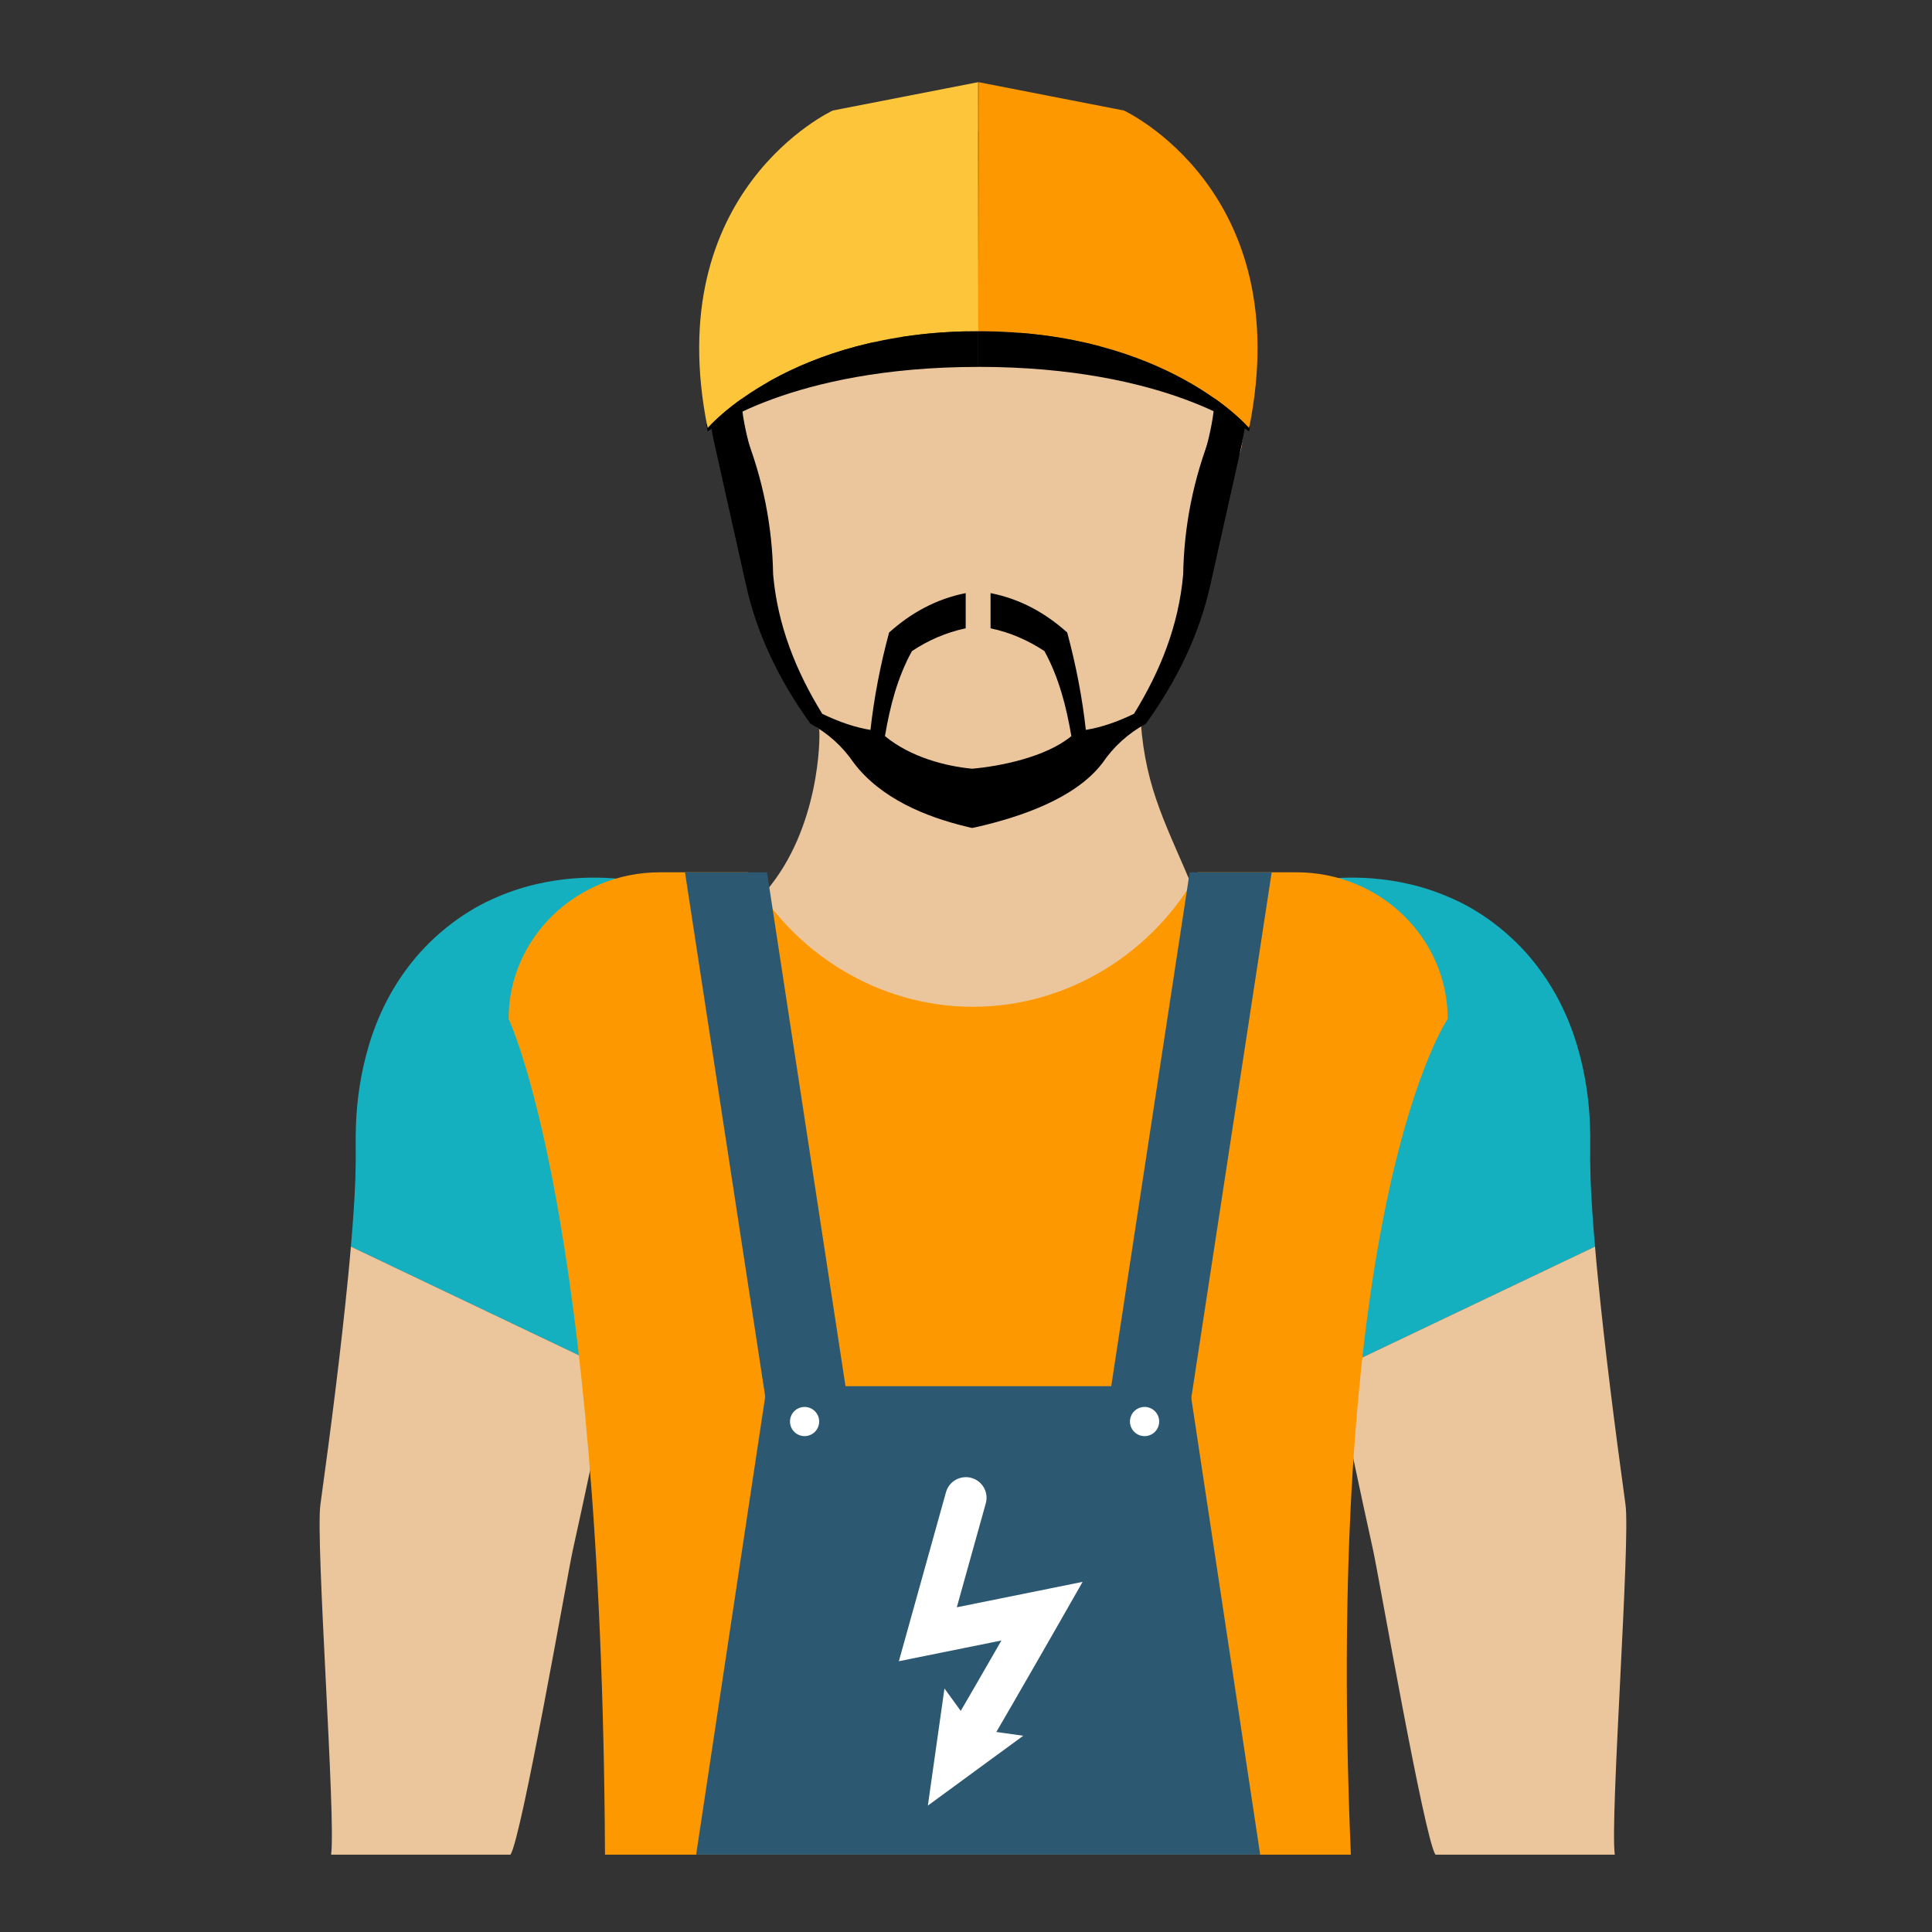 <?xml version="1.0" encoding="utf-8"?>
<!-- Generator: Adobe Illustrator 16.0.0, SVG Export Plug-In . SVG Version: 6.00 Build 0)  -->
<!DOCTYPE svg PUBLIC "-//W3C//DTD SVG 1.1//EN" "http://www.w3.org/Graphics/SVG/1.1/DTD/svg11.dtd">
<svg version="1.1" id="Layer_1" xmlns="http://www.w3.org/2000/svg" xmlns:xlink="http://www.w3.org/1999/xlink" x="0px" y="0px"
	 width="100px" height="100px" viewBox="0 0 100 100" enable-background="new 0 0 100 100" xml:space="preserve">
<rect x="0" y="0" width="100" height="100" fill="#333333" stroke="none"/>
<g>
	<g>
		<path fill="#EBC59B" d="M63.7,21.27c-2.713-2.342-5.087-3.569-8.736-3.405c-0.137,0.005-0.27,0.023-0.406,0.032
			c-1.533-0.67-2.96-1.132-3.727-0.971c-1.318,0.285-2.246,0.912-2.912,1.746c-0.027-0.063-0.048-0.126-0.077-0.189
			c-0.819-1.821-2.866-1.077-3.623,0.271c-0.27,0.206-0.506,0.459-0.677,0.749c-1.442,0.016-2.872,0.045-4.338,0.39
			c-0.839,0.198-1.627,1.132-1.54,2.021c0.356,3.613,1.187,7.019,2.357,10.457c0.675,1.986,0.717,4.078,2.379,5.367
			c0.062,0.518,0,5.117-2.7,8.325c-0.964,1.146,1.217,3.793,1.791,4.182c0.667,0.453,1.33,0.765,1.977,0.968
			c0.913,2.514,3.916,3.348,7.323,2.332c0.771-0.231,1.471-0.532,2.105-0.886c0.06,0.06,0.109,0.129,0.17,0.192
			c0.728,0.737,2.259,0.894,2.96,0c0.902-1.153,1.527-2.25,3.265-2.319c1.22-0.048,3.123-2.939,2.579-4.258
			c-1.428-3.463-2.567-5.314-2.825-8.916c0.927-0.87,1.528-1.934,1.39-3.261c-0.006-0.079-0.034-0.161-0.048-0.239
			c0.18-0.259,0.356-0.525,0.522-0.808c1.146-1.943,2.169-5.489,1.178-7.861c0.572-0.15,1.118-0.448,1.613-0.958
			C64.448,23.457,64.575,22.024,63.7,21.27z"/>
		<g>
			<g>
				<path d="M69.145,60.395c-0.017,0.008-0.037,0.019-0.063,0.028l-0.002,0.005c0.003,0.006,0.05-0.005,0.127-0.015
					c0.101-0.022,0.264-0.053,0.407-0.068c-0.143-0.027-0.354-0.088-0.668-0.212c-0.438-0.188-0.988-0.624-1.268-1.013
					c-0.147-0.195-0.234-0.355-0.279-0.464c0.023,0.12,0.048,0.311,0.063,0.554l0.017,0.152l0.005,0.04l0.001,0.019l0.004,0.212
					l0.009,0.158c0.013,0.21,0.024,0.427,0.036,0.641c0.012,0.145,0.023,0.297,0.037,0.445c0.53-0.103,1.057-0.259,1.571-0.482
					C69.123,60.402,69.198,60.368,69.145,60.395z"/>
				<path fill="#14B0BF" d="M82.326,60.992c-0.005-0.311-0.011-0.613-0.018-0.912c0-0.447,0-0.891,0.002-1.324
					c-0.015-1.252-0.142-2.591-0.521-4.07c-0.372-1.461-1.025-3.089-2.175-4.608c-1.126-1.519-2.755-2.809-4.336-3.519
					c-1.583-0.728-3.03-0.992-4.219-1.091c-1.197-0.096-2.172-0.016-2.997,0.087c-1.638,0.229-2.724,0.57-3.495,0.846
					c-0.38,0.135-0.681,0.259-0.909,0.354c-0.271,0.122-0.411,0.182-0.411,0.182c-3.713,1.628-5.405,5.959-3.775,9.677
					c1.399,3.202,4.807,4.893,8.098,4.265c-0.014-0.148-0.025-0.301-0.037-0.445c-0.012-0.214-0.023-0.431-0.036-0.641l-0.009-0.158
					l-0.004-0.212l-0.001-0.019l-0.005-0.04l-0.017-0.152c-0.015-0.243-0.039-0.434-0.063-0.554
					c-0.048-0.105-0.057-0.161-0.043-0.146c0.009,0.007,0.023,0.064,0.043,0.146c0.045,0.108,0.132,0.269,0.279,0.464
					c0.279,0.389,0.829,0.825,1.268,1.013c0.314,0.124,0.525,0.185,0.668,0.212c0.065-0.009,0.127-0.014,0.179-0.012
					c0.101-0.013,0.096,0.062-0.179,0.012c-0.144,0.016-0.307,0.046-0.407,0.068c-0.077,0.01-0.124,0.021-0.127,0.015l0.002-0.005
					c0.025-0.01,0.046-0.021,0.063-0.028c0.054-0.026-0.021,0.008-0.003,0c-0.515,0.224-1.041,0.38-1.571,0.482
					c0.034,0.417,0.067,0.83,0.101,1.256c0.229,2.042,0.562,3.962,0.915,5.956c0.17,0.941,0.35,1.888,0.535,2.839l13.438-6.403
					C82.449,63.259,82.364,62.049,82.326,60.992z"/>
				<path fill="#EBC59B" d="M74.298,95.997h9.284c-0.258-1.828,0.815-16.265,0.554-18.116c-0.556-4.036-1.07-8.077-1.432-11.77
					c-0.053-0.537-0.103-1.063-0.146-1.587l-13.438,6.403c0.598,3.067,1.262,6.185,1.95,9.303
					C71.364,81.563,73.723,95.138,74.298,95.997z"/>
				<path fill="#14B0BF" d="M18.395,60.992c0.005-0.311,0.011-0.613,0.017-0.912c0-0.447,0-0.891-0.001-1.324
					c0.015-1.252,0.141-2.591,0.521-4.07c0.372-1.461,1.025-3.089,2.174-4.608c1.125-1.519,2.755-2.809,4.336-3.519
					c1.583-0.728,3.03-0.992,4.219-1.091c1.197-0.096,2.171-0.016,2.997,0.087c1.638,0.229,2.723,0.57,3.495,0.846
					c0.381,0.135,0.682,0.259,0.91,0.354c0.27,0.122,0.411,0.182,0.411,0.182c3.712,1.628,5.404,5.959,3.775,9.677
					c-1.399,3.202-4.806,4.893-8.098,4.265c0.014-0.148,0.026-0.301,0.037-0.445c0.012-0.214,0.023-0.431,0.037-0.641l0.007-0.158
					l0.005-0.212l0.001-0.019l0.005-0.04l0.016-0.152c0.015-0.243,0.04-0.434,0.063-0.554c0.048-0.105,0.057-0.161,0.043-0.146
					c-0.008,0.007-0.023,0.064-0.043,0.146c-0.044,0.108-0.131,0.269-0.278,0.464c-0.28,0.389-0.83,0.825-1.269,1.013
					c-0.315,0.124-0.525,0.185-0.668,0.212c-0.065-0.009-0.126-0.014-0.178-0.012c-0.101-0.013-0.097,0.062,0.178,0.012
					c0.144,0.016,0.307,0.046,0.408,0.068c0.078,0.01,0.123,0.021,0.126,0.015l-0.001-0.005c-0.026-0.01-0.047-0.021-0.063-0.028
					c-0.054-0.026,0.021,0.008,0.003,0c0.514,0.224,1.041,0.38,1.571,0.482c-0.035,0.417-0.067,0.83-0.101,1.256
					c-0.231,2.042-0.561,3.962-0.915,5.956c-0.17,0.941-0.35,1.888-0.535,2.839l-13.437-6.403
					C18.272,63.259,18.356,62.049,18.395,60.992z"/>
				<path fill="#EBC59B" d="M26.422,95.997h-9.284c0.258-1.828-0.815-16.265-0.554-18.116c0.556-4.036,1.07-8.077,1.432-11.77
					c0.053-0.537,0.103-1.063,0.146-1.587L31.6,70.928c-0.598,3.067-1.262,6.185-1.951,9.303
					C29.357,81.563,26.998,95.138,26.422,95.997z"/>
			</g>
		</g>
		<g>
			<g>
				<path d="M32.971,60.395c0.017,0.008,0.038,0.019,0.063,0.028l0.002,0.005c-0.005,0.006-0.049-0.005-0.127-0.015
					c-0.1-0.022-0.264-0.053-0.407-0.068c0.143-0.027,0.353-0.088,0.667-0.212c0.437-0.188,0.989-0.624,1.269-1.013
					c0.147-0.195,0.233-0.355,0.279-0.464c-0.024,0.12-0.048,0.311-0.064,0.554l-0.015,0.152l-0.003,0.04l-0.002,0.019l-0.006,0.212
					l-0.007,0.158c-0.012,0.21-0.023,0.427-0.034,0.641c-0.015,0.145-0.027,0.297-0.037,0.445c-0.532-0.103-1.058-0.259-1.574-0.482
					C32.992,60.402,32.918,60.368,32.971,60.395z"/>
			</g>
		</g>
		<g>
			<path fill="#FD9800" d="M69.92,95.997c-1.443-33.875,5.013-43.258,5.013-43.258c0-4.192-3.506-7.589-7.829-7.589h-5.099
				c-2.279,4.12-6.68,6.961-11.645,6.961c-4.962,0-9.365-2.841-11.646-6.961h-4.557c-4.328,0-7.832,3.397-7.832,7.589
				c0,0,4.826,10.026,4.989,43.258H69.92z"/>
		</g>
		<g>
			<path d="M62.744,22.333c-0.989,2.46-1.46,4.927-1.503,7.4c-0.23,2.62-1.174,4.992-2.546,7.213
				c-0.879,0.427-1.712,0.707-2.492,0.833c-0.182-1.628-0.495-3.302-0.965-5.041c-1.122-1.005-2.415-1.733-3.967-2.039v1.822
				c1.028,0.217,1.95,0.626,2.789,1.18c0.754,1.382,1.133,2.87,1.393,4.4c-1.332,1.1-3.713,1.562-5.136,1.688
				c-1.346-0.126-3.18-0.588-4.512-1.688c0.259-1.53,0.638-3.018,1.396-4.4c0.834-0.554,1.757-0.963,2.783-1.18V30.7
				c-1.548,0.306-2.842,1.034-3.964,2.039c-0.47,1.739-0.783,3.413-0.965,5.041c-0.781-0.126-1.612-0.406-2.495-0.833
				c-1.37-2.221-2.313-4.593-2.543-7.213c-0.042-2.474-0.513-4.94-1.501-7.4l-1.569,0.49l1.667,7.457
				c0.562,2.544,1.712,4.926,3.333,7.177c0.907,0.496,1.661,1.169,2.251,2.037c1.402,1.839,3.714,2.778,5.787,3.282
				c0.113,0.032,0.223,0.053,0.333,0.079c0.101-0.021,0.207-0.047,0.311-0.067c2.178-0.507,5.024-1.451,6.432-3.293
				c0.589-0.868,1.343-1.541,2.251-2.037c1.619-2.251,2.769-4.633,3.334-7.177l1.668-7.457L62.744,22.333z"/>
			<path d="M36.946,22.823L39,23.781c0,0-0.912-2.788-0.538-4.023c0.377-1.234,1.125-7.776,5.467-6.705
				c4.342,1.073,7.449,0.163,7.449,0.163l0.217-6.278C51.596,6.938,32.967,3.198,36.946,22.823z"/>
			<path d="M64.289,22.89l-2.052,0.958c0,0,0.909-2.788,0.538-4.023c-0.377-1.231-1.128-7.776-5.47-6.702
				c-4.342,1.07-7.45,0.161-7.45,0.161L49.64,7.007C49.64,7.007,68.271,3.263,64.289,22.89z"/>
		</g>
		<g>
			<path fill="#FDC63A" d="M43.106,5.72c0,0-8.972,4.132-6.479,16.441c0,0,4.247-5.018,14.011-5.018L50.629,4.253L43.106,5.72z"/>
			<path fill="#FD9800" d="M58.172,5.72l-7.523-1.467l-0.011,12.891c9.768,0,14.015,5.018,14.015,5.018
				C67.144,9.853,58.172,5.72,58.172,5.72z"/>
		</g>
		<g>
			<path d="M50.638,17.144c-9.766,0-14.011,5.018-14.011,5.018c-0.013-0.066-0.023-0.156-0.038-0.229
				c-0.008,0.016-0.015,0.032-0.022,0.044c0.022,0.122,0.037,0.236,0.06,0.357c0,0,4.247-3.343,14.011-3.343V17.144z"/>
			<path d="M64.668,22.056c-0.005,0.032-0.011,0.076-0.016,0.105c0,0-4.247-5.018-14.012-5.018l-0.002,1.846
				c9.768,0,14.015,3.343,14.015,3.343c0.016-0.087,0.026-0.169,0.043-0.254C64.686,22.072,64.676,22.063,64.668,22.056z"/>
		</g>
		<polygon fill="#2C5871" points="65.227,95.997 61.568,71.75 39.688,71.75 36.032,95.997 		"/>
		<g>
			<polygon fill="#2C5871" points="61.474,73.578 57.335,72.943 61.578,45.15 65.822,45.15 			"/>
		</g>
		<g>
			<polygon fill="#2C5871" points="39.806,73.578 43.945,72.943 39.7,45.15 35.455,45.15 			"/>
		</g>
		<circle fill="#FFFFFF" cx="41.645" cy="73.578" r="0.755"/>
		<circle fill="#FFFFFF" cx="59.243" cy="73.578" r="0.756"/>
	</g>
	<g>
		<g>
			<path fill="#FFFFFF" d="M50.021,91.25c-0.183,0-0.37-0.049-0.539-0.147c-0.511-0.299-0.681-0.954-0.383-1.465
				c0.911-1.558,1.956-3.369,2.735-4.726l-5.309,1.072l2.438-8.744c0.159-0.571,0.748-0.901,1.319-0.744
				c0.568,0.158,0.902,0.749,0.742,1.318l-1.5,5.379l6.512-1.316l-1.169,2.048c0,0-2.197,3.849-3.921,6.794
				C50.748,91.06,50.39,91.25,50.021,91.25z"/>
		</g>
		<g>
			<g>
				<polygon fill="#FFFFFF" points="48.885,87.396 50.403,89.485 52.963,89.842 48.026,93.457 				"/>
			</g>
		</g>
	</g>
</g>
</svg>
